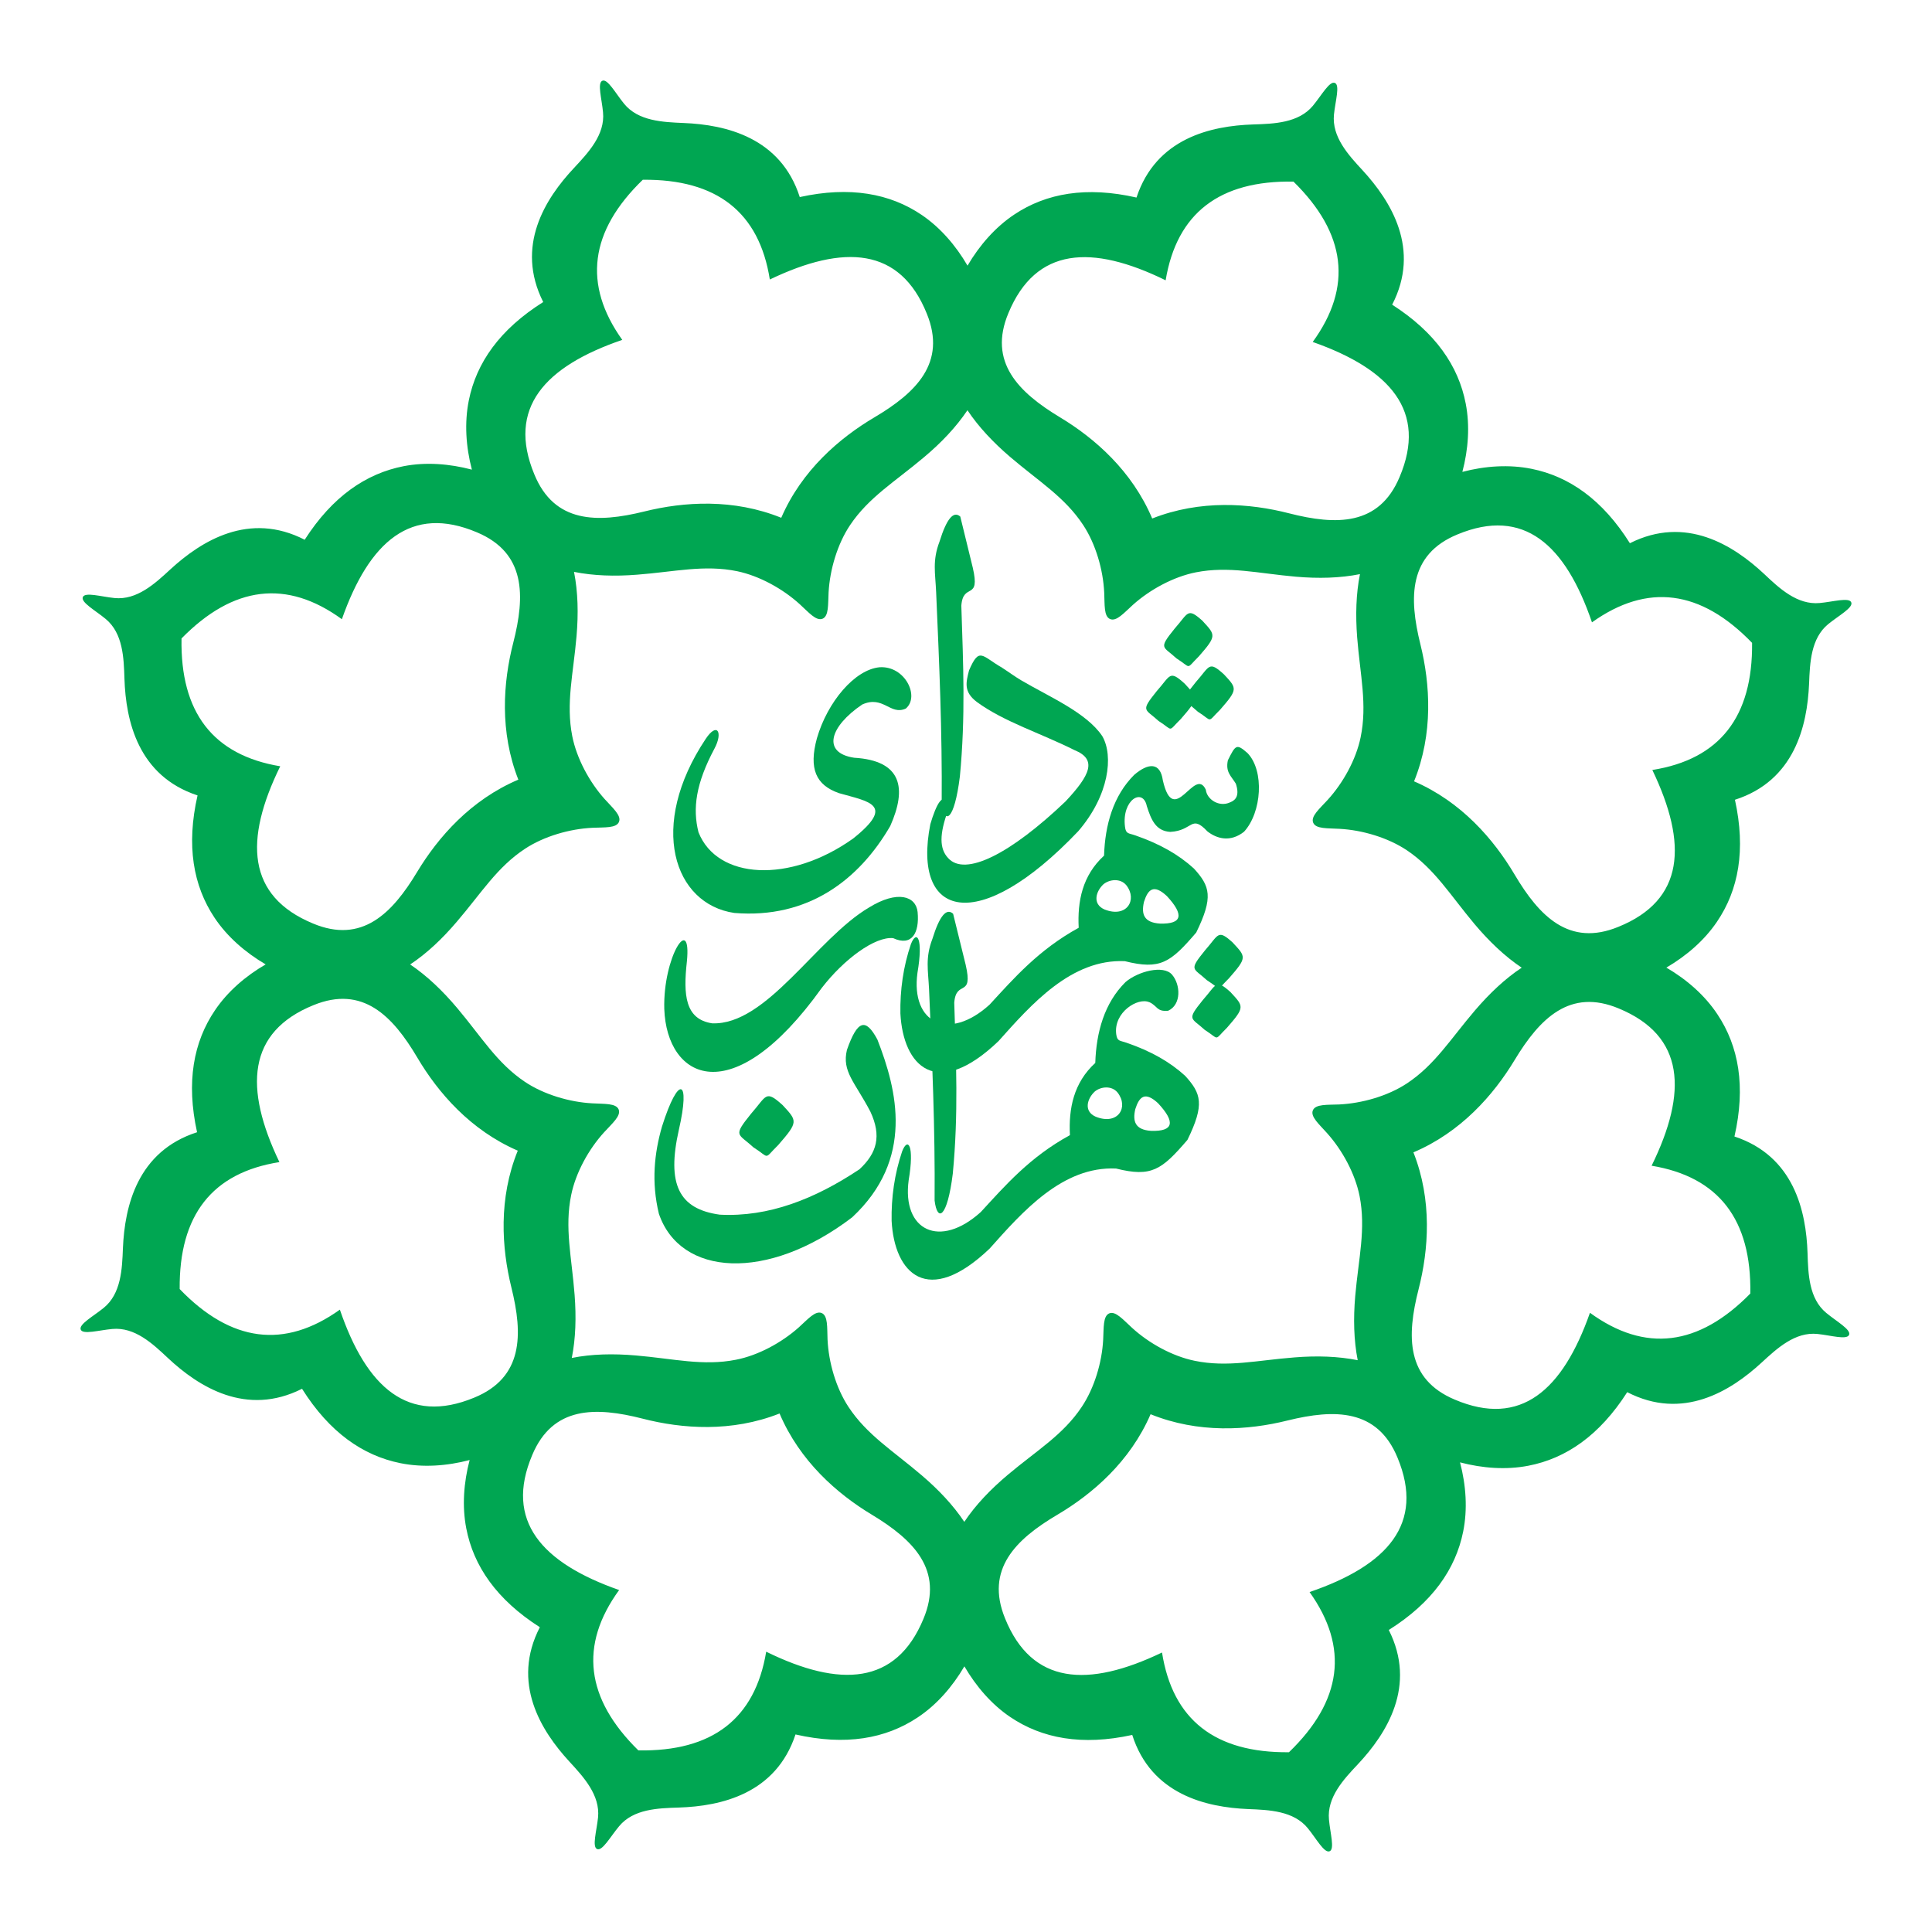 <svg xmlns="http://www.w3.org/2000/svg" width="24" height="24" viewBox="0 0 24 24" fill="none"><g clip-path="url(#clip0_33231_343)"><path fill-rule="evenodd" clip-rule="evenodd" d="M14.941 7.716C15.102 7.89 15.115 7.899 14.893 8.153C14.725 8.319 14.808 8.301 14.615 8.179C14.447 8.024 14.386 8.064 14.591 7.81C14.765 7.613 14.748 7.541 14.941 7.715V7.716Z" fill="#00A652"></path><path fill-rule="evenodd" clip-rule="evenodd" d="M12.45 8.296C12.525 8.344 12.603 8.402 12.682 8.449C13.026 8.652 13.499 8.852 13.694 9.146C13.833 9.389 13.78 9.878 13.394 10.326C12.15 11.633 11.327 11.406 11.557 10.238C11.627 10 11.731 9.781 11.778 10.064C11.667 10.365 11.67 10.543 11.777 10.658C11.987 10.895 12.55 10.61 13.236 9.956C13.543 9.628 13.633 9.434 13.347 9.318C12.937 9.112 12.468 8.965 12.136 8.721C11.967 8.594 12 8.477 12.038 8.327C12.167 8.029 12.196 8.151 12.451 8.296L12.45 8.296Z" fill="#00A652"></path><path fill-rule="evenodd" clip-rule="evenodd" d="M11.929 6.417L12.084 7.051C12.182 7.473 11.964 7.227 11.942 7.524C11.966 8.261 11.995 8.901 11.924 9.645C11.855 10.201 11.731 10.252 11.698 9.979C11.705 9.076 11.668 8.248 11.629 7.354C11.619 7.12 11.58 6.967 11.671 6.728C11.759 6.445 11.844 6.342 11.929 6.417V6.417Z" fill="#00A652"></path><path fill-rule="evenodd" clip-rule="evenodd" d="M11.252 8.802C11.058 8.891 10.973 8.633 10.71 8.752C10.304 9.027 10.209 9.353 10.611 9.413C11.204 9.448 11.268 9.791 11.059 10.261C10.672 10.928 10.04 11.416 9.122 11.341C8.37 11.231 8.045 10.261 8.767 9.178C8.91 8.964 8.983 9.098 8.876 9.298C8.644 9.733 8.602 10.042 8.677 10.339C8.909 10.925 9.809 10.98 10.6 10.415C11.127 9.993 10.794 9.959 10.423 9.853C10.135 9.753 10.045 9.55 10.148 9.171C10.28 8.717 10.618 8.319 10.925 8.289C11.243 8.267 11.429 8.654 11.252 8.802V8.802Z" fill="#00A652"></path><path fill-rule="evenodd" clip-rule="evenodd" d="M11.399 11.331C11.423 11.585 11.33 11.762 11.095 11.654C10.872 11.631 10.486 11.912 10.207 12.274C9.09 13.833 8.283 13.402 8.252 12.534C8.234 11.887 8.592 11.337 8.533 11.942C8.486 12.361 8.511 12.661 8.846 12.712C9.523 12.74 10.141 11.659 10.794 11.274C11.15 11.054 11.379 11.132 11.399 11.33L11.399 11.331Z" fill="#00A652"></path><path fill-rule="evenodd" clip-rule="evenodd" d="M10.899 12.913C11.146 13.546 11.36 14.4 10.586 15.122C9.527 15.93 8.449 15.852 8.185 15.078C8.089 14.682 8.129 14.323 8.223 13.996C8.429 13.343 8.58 13.397 8.433 14.035C8.281 14.709 8.431 15.019 8.941 15.089C9.547 15.121 10.122 14.895 10.677 14.525C10.893 14.324 10.954 14.113 10.812 13.809C10.621 13.443 10.456 13.312 10.521 13.042C10.651 12.672 10.753 12.641 10.899 12.913H10.899Z" fill="#00A652"></path><path fill-rule="evenodd" clip-rule="evenodd" d="M11.84 11.351L11.996 11.985C12.093 12.407 11.876 12.16 11.854 12.457C11.877 13.194 11.907 13.835 11.836 14.579C11.767 15.135 11.643 15.185 11.61 14.913C11.617 14.01 11.58 13.181 11.541 12.288C11.53 12.053 11.492 11.9 11.583 11.662C11.671 11.379 11.756 11.275 11.84 11.351V11.351Z" fill="#00A652"></path><path fill-rule="evenodd" clip-rule="evenodd" d="M9.723 13.729C9.905 13.926 9.919 13.935 9.669 14.222C9.48 14.408 9.573 14.388 9.357 14.251C9.168 14.076 9.099 14.121 9.33 13.835C9.525 13.614 9.506 13.532 9.723 13.729L9.723 13.729Z" fill="#00A652"></path><path fill-rule="evenodd" clip-rule="evenodd" d="M14.717 8.493C14.879 8.668 14.892 8.676 14.669 8.931C14.501 9.096 14.584 9.078 14.392 8.956C14.224 8.801 14.163 8.842 14.368 8.587C14.542 8.391 14.525 8.318 14.717 8.493Z" fill="#00A652"></path><path fill-rule="evenodd" clip-rule="evenodd" d="M15.205 8.378C15.367 8.552 15.38 8.561 15.157 8.816C14.989 8.981 15.072 8.963 14.88 8.841C14.712 8.686 14.65 8.726 14.856 8.472C15.03 8.276 15.013 8.203 15.205 8.378H15.205Z" fill="#00A652"></path><path fill-rule="evenodd" clip-rule="evenodd" d="M15.317 11.713C15.479 11.887 15.492 11.895 15.269 12.15C15.101 12.316 15.184 12.298 14.992 12.176C14.824 12.021 14.762 12.061 14.968 11.807C15.142 11.61 15.125 11.537 15.317 11.712L15.317 11.713Z" fill="#00A652"></path><path fill-rule="evenodd" clip-rule="evenodd" d="M15.29 12.329C15.452 12.504 15.465 12.512 15.242 12.767C15.074 12.932 15.157 12.915 14.965 12.793C14.797 12.638 14.736 12.678 14.941 12.424C15.116 12.227 15.098 12.154 15.291 12.329L15.29 12.329Z" fill="#00A652"></path><path fill-rule="evenodd" clip-rule="evenodd" d="M14.277 12.45C14.136 12.386 13.832 12.574 13.866 12.846C13.878 12.938 13.91 12.924 13.993 12.953C14.296 13.057 14.531 13.19 14.722 13.364C14.923 13.584 14.966 13.72 14.751 14.16C14.43 14.534 14.304 14.626 13.864 14.516C13.2 14.485 12.703 15.051 12.294 15.51C11.522 16.247 11.11 15.816 11.076 15.166C11.071 14.878 11.111 14.584 11.207 14.302C11.278 14.12 11.361 14.228 11.288 14.66C11.203 15.287 11.675 15.517 12.184 15.056C12.488 14.726 12.792 14.374 13.291 14.101C13.274 13.772 13.336 13.451 13.606 13.204C13.618 12.823 13.719 12.46 13.981 12.2C14.137 12.066 14.453 11.984 14.559 12.107C14.665 12.229 14.679 12.479 14.511 12.556C14.366 12.57 14.38 12.495 14.277 12.449V12.45ZM14.387 13.706C14.224 13.554 14.153 13.621 14.103 13.778C14.068 13.929 14.1 14.035 14.3 14.048C14.577 14.056 14.606 13.942 14.387 13.706ZM13.882 13.571C13.809 13.483 13.675 13.497 13.6 13.559C13.506 13.646 13.457 13.804 13.611 13.872C13.889 13.984 14.026 13.752 13.882 13.571Z" fill="#00A652"></path><path fill-rule="evenodd" clip-rule="evenodd" d="M15.497 9.355C15.709 9.575 15.674 10.092 15.454 10.332C15.284 10.466 15.117 10.42 14.999 10.328C14.793 10.11 14.822 10.32 14.537 10.334C14.357 10.323 14.3 10.183 14.246 10.013C14.197 9.781 13.933 9.935 13.975 10.27C13.986 10.362 14.019 10.348 14.102 10.377C14.405 10.482 14.64 10.615 14.831 10.789C15.032 11.009 15.075 11.144 14.86 11.584C14.539 11.959 14.413 12.05 13.973 11.94C13.309 11.91 12.812 12.476 12.403 12.934C11.631 13.672 11.219 13.241 11.185 12.59C11.18 12.302 11.22 12.008 11.316 11.727C11.388 11.545 11.471 11.653 11.397 12.085C11.312 12.711 11.784 12.942 12.293 12.48C12.597 12.15 12.902 11.799 13.4 11.525C13.383 11.197 13.445 10.876 13.715 10.629C13.727 10.248 13.829 9.885 14.09 9.625C14.269 9.472 14.414 9.471 14.445 9.693C14.583 10.299 14.84 9.51 14.979 9.81C14.992 9.931 15.145 10.031 15.281 9.967C15.356 9.938 15.399 9.877 15.352 9.735C15.293 9.638 15.222 9.592 15.253 9.445C15.349 9.252 15.36 9.235 15.497 9.355L15.497 9.355ZM14.495 11.131C14.332 10.979 14.261 11.046 14.211 11.203C14.176 11.354 14.208 11.46 14.409 11.473C14.685 11.481 14.714 11.367 14.495 11.131ZM13.991 10.996C13.918 10.908 13.784 10.922 13.708 10.984C13.614 11.071 13.566 11.229 13.719 11.297C13.997 11.409 14.134 11.177 13.991 10.996Z" fill="#00A652"></path><path fill-rule="evenodd" clip-rule="evenodd" d="M2.255 7.931C2.238 8.849 2.646 9.38 3.481 9.519C3.031 10.436 3.067 11.132 3.888 11.472C4.496 11.727 4.871 11.348 5.181 10.833C5.444 10.397 5.85 9.935 6.439 9.685C6.205 9.09 6.249 8.477 6.376 7.984C6.525 7.401 6.532 6.868 5.925 6.613C5.107 6.266 4.586 6.728 4.247 7.692C3.562 7.194 2.898 7.276 2.255 7.931ZM7.986 2.233C8.904 2.224 9.431 2.636 9.563 3.472C10.485 3.03 11.181 3.072 11.513 3.896C11.762 4.506 11.38 4.878 10.863 5.184C10.425 5.443 9.959 5.845 9.705 6.432C9.111 6.192 8.498 6.231 8.003 6.354C7.42 6.498 6.886 6.501 6.637 5.891C6.297 5.071 6.763 4.553 7.73 4.222C7.238 3.533 7.326 2.87 7.986 2.232V2.233ZM7.483 1.003C7.548 0.976 7.647 1.159 7.752 1.288C7.928 1.505 8.234 1.517 8.493 1.528C9.018 1.549 9.698 1.709 9.935 2.448C10.557 2.311 11.056 2.403 11.45 2.67C11.681 2.827 11.873 3.049 12.019 3.3C12.168 3.046 12.365 2.821 12.601 2.664C12.997 2.4 13.496 2.312 14.118 2.454C14.361 1.717 15.042 1.563 15.567 1.546C15.826 1.538 16.132 1.528 16.31 1.313C16.416 1.185 16.517 1.002 16.582 1.03C16.648 1.057 16.588 1.256 16.571 1.422C16.543 1.7 16.75 1.925 16.926 2.115C17.282 2.502 17.65 3.096 17.294 3.785C17.831 4.129 18.118 4.546 18.208 5.015C18.261 5.289 18.24 5.582 18.166 5.862C18.45 5.787 18.749 5.768 19.026 5.824C19.493 5.918 19.908 6.208 20.247 6.748C20.94 6.399 21.531 6.771 21.915 7.13C22.103 7.308 22.326 7.517 22.605 7.491C22.77 7.476 22.971 7.417 22.997 7.483C23.024 7.548 22.841 7.647 22.712 7.752C22.495 7.928 22.483 8.234 22.473 8.493C22.451 9.018 22.291 9.698 21.552 9.935C21.689 10.558 21.597 11.056 21.329 11.45C21.173 11.681 20.951 11.873 20.7 12.02C20.954 12.168 21.179 12.365 21.335 12.601C21.599 12.997 21.688 13.496 21.546 14.118C22.283 14.361 22.437 15.042 22.454 15.567C22.462 15.826 22.471 16.132 22.687 16.31C22.815 16.416 22.997 16.517 22.97 16.582C22.942 16.648 22.743 16.588 22.578 16.571C22.3 16.542 22.075 16.75 21.884 16.926C21.498 17.282 20.904 17.65 20.214 17.294C19.87 17.832 19.453 18.118 18.985 18.208C18.711 18.261 18.418 18.24 18.137 18.166C18.212 18.451 18.232 18.749 18.176 19.026C18.082 19.493 17.792 19.909 17.252 20.248C17.601 20.94 17.229 21.531 16.869 21.915C16.692 22.103 16.482 22.326 16.509 22.605C16.524 22.77 16.582 22.971 16.517 22.997C16.451 23.024 16.352 22.841 16.247 22.712C16.071 22.495 15.765 22.483 15.506 22.473C14.981 22.451 14.301 22.291 14.065 21.552C13.441 21.689 12.944 21.596 12.549 21.329C12.318 21.173 12.126 20.95 11.98 20.7C11.831 20.954 11.635 21.179 11.399 21.335C11.002 21.599 10.504 21.688 9.882 21.546C9.639 22.283 8.958 22.437 8.433 22.454C8.174 22.462 7.868 22.471 7.69 22.687C7.583 22.815 7.483 22.997 7.418 22.97C7.352 22.943 7.412 22.743 7.429 22.578C7.457 22.3 7.25 22.075 7.074 21.884C6.718 21.498 6.35 20.904 6.706 20.214C6.168 19.87 5.882 19.453 5.792 18.985C5.739 18.711 5.76 18.418 5.834 18.137C5.549 18.212 5.251 18.232 4.974 18.176C4.507 18.082 4.092 17.792 3.752 17.252C3.06 17.601 2.469 17.229 2.085 16.869C1.897 16.692 1.674 16.483 1.395 16.509C1.23 16.524 1.029 16.582 1.003 16.517C0.976 16.451 1.159 16.352 1.288 16.247C1.505 16.071 1.517 15.765 1.527 15.506C1.549 14.981 1.709 14.302 2.448 14.065C2.311 13.441 2.403 12.944 2.671 12.549C2.827 12.318 3.049 12.126 3.3 11.98C3.046 11.831 2.821 11.635 2.664 11.399C2.4 11.002 2.312 10.504 2.454 9.881C1.717 9.639 1.563 8.957 1.546 8.432C1.538 8.173 1.528 7.867 1.313 7.689C1.185 7.583 1.002 7.483 1.029 7.417C1.057 7.352 1.256 7.412 1.422 7.429C1.7 7.457 1.925 7.25 2.115 7.074C2.502 6.718 3.095 6.35 3.785 6.705C4.129 6.168 4.547 5.882 5.015 5.791C5.289 5.738 5.581 5.76 5.862 5.834C5.787 5.549 5.768 5.251 5.824 4.973C5.918 4.506 6.208 4.092 6.748 3.752C6.399 3.059 6.771 2.469 7.131 2.086C7.308 1.896 7.518 1.673 7.491 1.395C7.476 1.229 7.417 1.03 7.483 1.003H7.483ZM7.13 7.104C7.374 7.153 7.639 7.161 7.914 7.139C8.383 7.103 8.749 7.012 9.158 7.096C9.434 7.154 9.724 7.314 9.935 7.506C10.045 7.606 10.138 7.718 10.218 7.686C10.297 7.653 10.285 7.508 10.293 7.359C10.309 7.075 10.403 6.757 10.56 6.523C10.793 6.176 11.118 5.984 11.477 5.681C11.692 5.501 11.877 5.306 12.018 5.096C12.156 5.303 12.338 5.496 12.547 5.675C12.905 5.981 13.228 6.175 13.457 6.524C13.612 6.76 13.704 7.079 13.717 7.363C13.724 7.512 13.711 7.657 13.79 7.69C13.869 7.724 13.963 7.613 14.074 7.513C14.286 7.323 14.578 7.165 14.854 7.11C15.264 7.029 15.629 7.123 16.098 7.164C16.377 7.188 16.646 7.182 16.894 7.132C16.845 7.376 16.838 7.641 16.859 7.916C16.896 8.385 16.987 8.751 16.902 9.16C16.845 9.436 16.684 9.727 16.493 9.936C16.392 10.047 16.28 10.14 16.313 10.22C16.346 10.299 16.491 10.287 16.64 10.296C16.924 10.311 17.242 10.406 17.476 10.562C17.823 10.795 18.015 11.119 18.318 11.48C18.498 11.694 18.693 11.88 18.903 12.021C18.696 12.158 18.504 12.34 18.324 12.55C18.018 12.908 17.824 13.23 17.475 13.46C17.239 13.615 16.921 13.706 16.636 13.72C16.487 13.726 16.342 13.714 16.309 13.793C16.276 13.871 16.387 13.966 16.486 14.077C16.676 14.289 16.834 14.581 16.889 14.857C16.97 15.267 16.876 15.632 16.835 16.101C16.811 16.38 16.817 16.649 16.866 16.897C16.622 16.848 16.358 16.84 16.083 16.862C15.614 16.898 15.249 16.989 14.839 16.904C14.563 16.847 14.273 16.687 14.063 16.495C13.953 16.395 13.859 16.283 13.78 16.315C13.701 16.348 13.712 16.493 13.704 16.642C13.689 16.926 13.594 17.244 13.437 17.478C13.205 17.826 12.88 18.017 12.52 18.32C12.305 18.501 12.119 18.695 11.979 18.905C11.841 18.698 11.66 18.506 11.45 18.327C11.092 18.021 10.77 17.826 10.54 17.477C10.385 17.242 10.293 16.923 10.28 16.639C10.274 16.489 10.286 16.344 10.207 16.311C10.128 16.278 10.034 16.389 9.923 16.489C9.711 16.678 9.42 16.837 9.143 16.891C8.734 16.972 8.368 16.878 7.899 16.838C7.62 16.814 7.351 16.819 7.103 16.869C7.152 16.625 7.159 16.361 7.138 16.086C7.102 15.617 7.011 15.251 7.096 14.842C7.153 14.566 7.313 14.275 7.505 14.065C7.605 13.955 7.717 13.862 7.685 13.782C7.652 13.703 7.507 13.715 7.358 13.706C7.074 13.691 6.756 13.596 6.522 13.44C6.174 13.207 5.983 12.883 5.68 12.523C5.499 12.308 5.305 12.122 5.095 11.981C5.302 11.844 5.494 11.662 5.673 11.452C5.979 11.095 6.174 10.772 6.523 10.543C6.759 10.388 7.078 10.296 7.361 10.283C7.511 10.276 7.656 10.289 7.689 10.21C7.722 10.131 7.611 10.037 7.511 9.926C7.321 9.714 7.164 9.422 7.109 9.146C7.028 8.736 7.122 8.371 7.162 7.902C7.186 7.622 7.18 7.354 7.131 7.106L7.13 7.104ZM16.068 2.256C15.15 2.24 14.619 2.647 14.48 3.482C13.562 3.032 12.867 3.069 12.527 3.889C12.272 4.497 12.651 4.872 13.166 5.183C13.602 5.445 14.064 5.852 14.313 6.441C14.909 6.206 15.522 6.25 16.015 6.377C16.598 6.526 17.131 6.534 17.386 5.926C17.733 5.109 17.271 4.587 16.307 4.248C16.805 3.563 16.723 2.899 16.068 2.256ZM21.766 7.987C21.128 7.326 20.465 7.239 19.776 7.731C19.446 6.764 18.928 6.298 18.107 6.638C17.497 6.888 17.5 7.421 17.645 8.005C17.767 8.499 17.806 9.113 17.566 9.706C18.153 9.96 18.555 10.425 18.815 10.864C19.121 11.381 19.493 11.764 20.103 11.514C20.926 11.181 20.968 10.486 20.526 9.565C21.363 9.432 21.774 8.905 21.765 7.987H21.766ZM21.743 16.069C21.759 15.151 21.352 14.62 20.517 14.481C20.967 13.564 20.93 12.868 20.11 12.528C19.502 12.273 19.127 12.652 18.816 13.167C18.553 13.603 18.147 14.065 17.558 14.315C17.793 14.91 17.748 15.523 17.622 16.016C17.473 16.599 17.465 17.132 18.073 17.387C18.89 17.734 19.412 17.272 19.751 16.308C20.436 16.806 21.1 16.724 21.743 16.069ZM16.012 21.767C16.672 21.13 16.76 20.466 16.268 19.777C17.235 19.447 17.701 18.929 17.361 18.109C17.111 17.499 16.578 17.502 15.994 17.646C15.5 17.769 14.886 17.808 14.293 17.568C14.039 18.155 13.574 18.557 13.136 18.816C12.618 19.122 12.236 19.494 12.485 20.104C12.818 20.928 13.514 20.97 14.435 20.528C14.567 21.364 15.094 21.776 16.012 21.767H16.012ZM7.93 21.744C8.848 21.76 9.379 21.353 9.518 20.518C10.435 20.968 11.131 20.931 11.471 20.111C11.726 19.503 11.347 19.128 10.832 18.817C10.396 18.555 9.934 18.148 9.684 17.559C9.089 17.794 8.476 17.75 7.983 17.623C7.4 17.474 6.867 17.466 6.612 18.074C6.265 18.891 6.727 19.414 7.691 19.752C7.193 20.437 7.275 21.101 7.93 21.744ZM2.232 16.013C2.869 16.674 3.533 16.761 4.222 16.269C4.552 17.236 5.07 17.702 5.891 17.362C6.5 17.112 6.498 16.579 6.353 15.995C6.231 15.501 6.191 14.887 6.432 14.294C5.845 14.04 5.442 13.575 5.183 13.136C4.877 12.619 4.505 12.237 3.895 12.486C3.072 12.819 3.029 13.515 3.471 14.436C2.635 14.568 2.224 15.095 2.232 16.013L2.232 16.013Z" fill="#00A652"></path></g><defs><clipPath id="clip0_33231_343"><rect width="24" height="24" fill="white"></rect></clipPath></defs></svg>